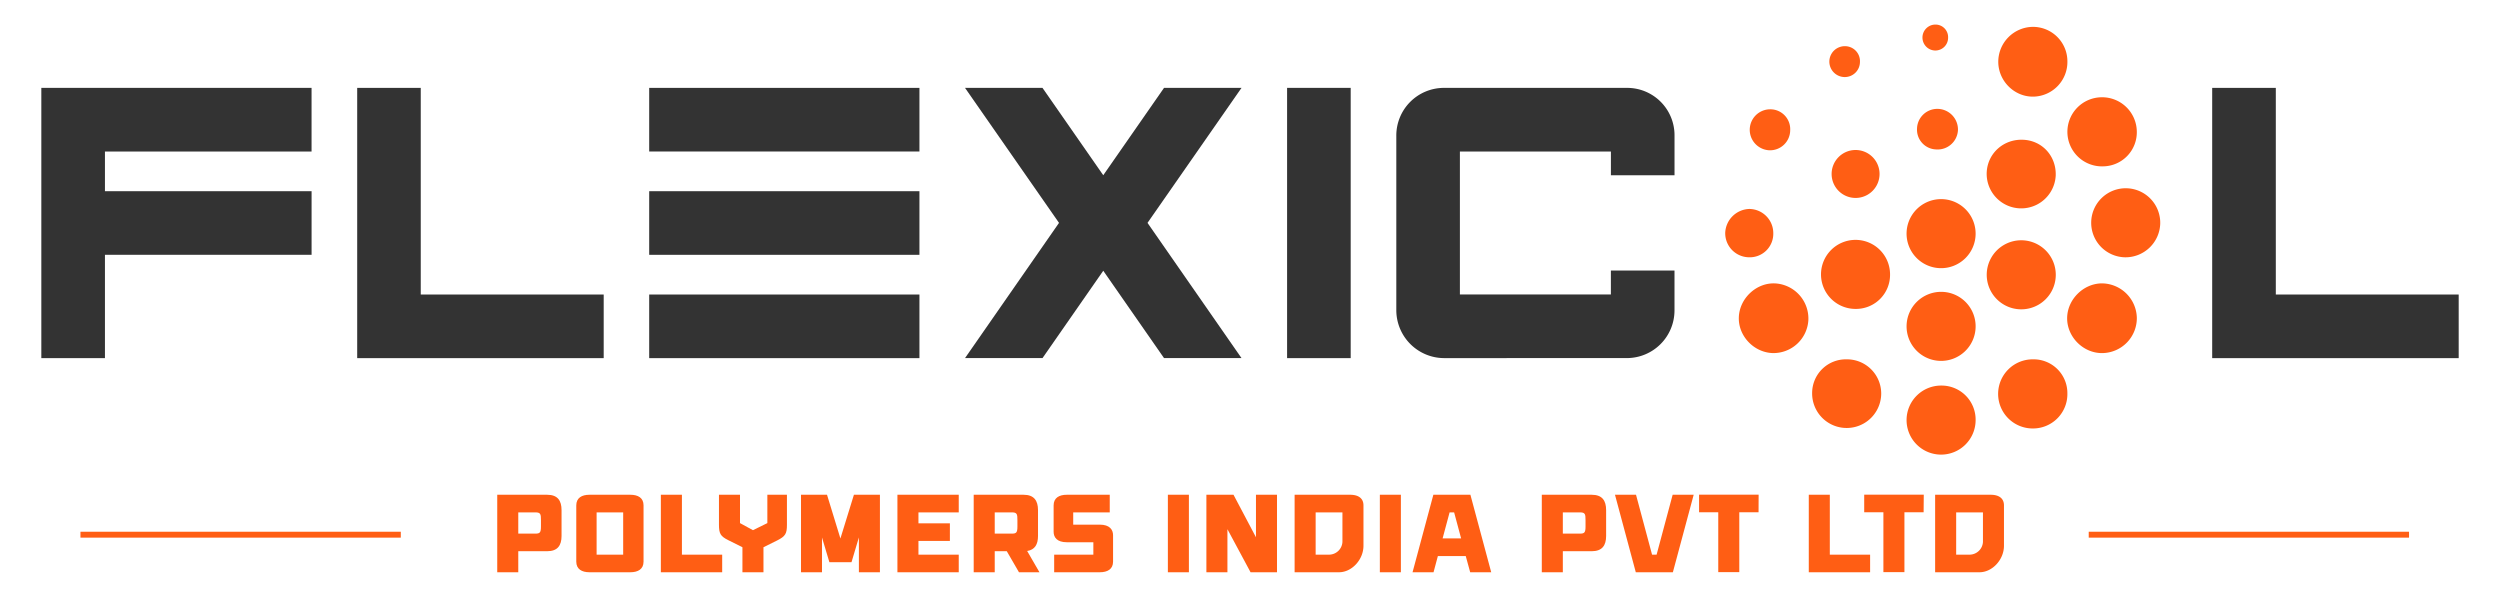 <svg id="Layer_1" data-name="Layer 1" xmlns="http://www.w3.org/2000/svg" viewBox="0 0 1693.75 404.35"><defs><style>.cls-1{fill:#ff5e14;}.cls-2{fill:#333;}.cls-3{fill:#231f20;stroke:#ff5e14;stroke-miterlimit:10;stroke-width:4px;}</style></defs><path class="cls-1" d="M1225.17,216.85a23.69,23.69,0,0,1-24.48,22.35c-12.72-.61-23.11-11.77-22.63-24.31.49-13,12.29-23.78,25.09-22.85A23.85,23.85,0,0,1,1225.17,216.85Z"/><path class="cls-1" d="M1257.51,209.29a23.39,23.39,0,1,1,23-23.51A23.06,23.06,0,0,1,1257.51,209.29Z"/><path class="cls-1" d="M1447.7,215.28a23.68,23.68,0,0,1-23,23.93c-13,.39-24.31-10.74-24.21-23.72.1-12.59,11-23.43,23.54-23.5A23.87,23.87,0,0,1,1447.7,215.28Z"/><path class="cls-1" d="M1274.52,266.6a23.4,23.4,0,1,1-46.8-.08,22.86,22.86,0,0,1,23.38-23.07A23.18,23.18,0,0,1,1274.52,266.6Z"/><path class="cls-1" d="M1377.83,290.28a23.42,23.42,0,1,1-.57-46.83,22.88,22.88,0,0,1,23.39,23.06A23.27,23.27,0,0,1,1377.83,290.28Z"/><path class="cls-1" d="M1338.48,284.61a23.39,23.39,0,1,1-23.19-23.39A23.07,23.07,0,0,1,1338.48,284.61Z"/><path class="cls-1" d="M1423.8,65.9a23.51,23.51,0,0,1,23.88,22.88A23.1,23.1,0,0,1,1425,112.7a23.41,23.41,0,1,1-1.2-46.8Z"/><path class="cls-1" d="M1338.48,158.33a23.39,23.39,0,1,1-46.76-1,23.39,23.39,0,0,1,46.76,1Z"/><path class="cls-1" d="M1400.66,41.46a23.5,23.5,0,0,1-22.75,24c-13.05.4-24.14-10.54-24.08-23.76a23.71,23.71,0,0,1,23.36-23.5A23.34,23.34,0,0,1,1400.66,41.46Z"/><path class="cls-1" d="M1338.48,221.58a23.39,23.39,0,1,1-22.93-23.85A23.35,23.35,0,0,1,1338.48,221.58Z"/><path class="cls-1" d="M1370.74,94.69c13,.59,22.53,11.2,22,24.4a23.4,23.4,0,1,1-46.73-2.63C1346.78,103.64,1357.61,94.08,1370.74,94.69Z"/><path class="cls-1" d="M1392.79,186.11a23.39,23.39,0,0,1-46.78.14,23.39,23.39,0,1,1,46.78-.14Z"/><path class="cls-1" d="M1439.65,174.32a23.39,23.39,0,1,1,23.91-22.9A23.55,23.55,0,0,1,1439.65,174.32Z"/><path class="cls-1" d="M1201.4,158.05A15.92,15.92,0,0,1,1185,174.31a16.31,16.31,0,0,1-16.16-16.74,16.89,16.89,0,0,1,16.17-16A16.38,16.38,0,0,1,1201.4,158.05Z"/><path class="cls-1" d="M1273.4,117.62a16.24,16.24,0,0,1-32.47.76,16.24,16.24,0,1,1,32.47-.76Z"/><path class="cls-1" d="M1326.52,88a13.79,13.79,0,0,1-14.85,13.24,13.4,13.4,0,0,1-12.89-14.09,13.75,13.75,0,0,1,13.75-13.39A14,14,0,0,1,1326.52,88Z"/><path class="cls-1" d="M1212.86,88.18a13.67,13.67,0,0,1-14.25,13.63,13.89,13.89,0,0,1,.59-27.76A13.48,13.48,0,0,1,1212.86,88.18Z"/><path class="cls-1" d="M1260.12,41.93a10.29,10.29,0,0,1-10.73,10.27,10.46,10.46,0,0,1,.44-20.91A10.16,10.16,0,0,1,1260.12,41.93Z"/><path class="cls-1" d="M1319.84,25.59a8.65,8.65,0,0,1-9,8.63,8.79,8.79,0,0,1,.38-17.57A8.53,8.53,0,0,1,1319.84,25.59Z"/><path class="cls-2" d="M211.08,59.54v43.1H71.1v26.89h140v43.1H71.1v70H28V59.54Z"/><path class="cls-2" d="M285.06,59.54v140H409v43.1H242V59.54Z"/><path class="cls-2" d="M439.83,59.54H622.92v43.1H439.83Zm0,70H622.92v43.1H439.83Zm0,70H622.92v43.1H439.83Z"/><path class="cls-2" d="M841.12,59.54,777.44,151l63.68,91.61H788.63l-41.17-59.18-41.17,59.18H653.8L717.48,151,653.8,59.54h52.49l41.17,59.18,41.17-59.18Z"/><path class="cls-2" d="M872,59.54h43.1V242.62H872Z"/><path class="cls-2" d="M978.27,242.62A32.51,32.51,0,0,1,946,210.33V91.83a32.28,32.28,0,0,1,32.29-32.29h123.9a32.08,32.08,0,0,1,32.3,32.29v26.89h-43.1V102.64H989.08v96.88h102.29V183.31h43.1v27a32.3,32.3,0,0,1-32.3,32.29Z"/><path class="cls-2" d="M1541.86,59.54v140h123.9v43.1h-167V59.54Z"/><line class="cls-3" x1="54.51" y1="362.25" x2="271.54" y2="362.25"/><line class="cls-3" x1="1415.11" y1="362.25" x2="1632.13" y2="362.25"/><path class="cls-1" d="M380.45,345.63V363.1c0,6.45-2.7,10.35-9.75,10.35H351.13V387.7H336.88V335.2H370.7C377.75,335.2,380.45,339.1,380.45,345.63Zm-29.32,15.9h11.55c3.07,0,3.82-.68,3.82-4.8v-4.28c0-4.12-.22-5.32-3.82-5.32H351.13Z"/><path class="cls-1" d="M436,342.4v38.1c0,5.1-3.75,7.2-8.93,7.2H399.35c-5.17,0-8.92-2.1-8.92-7.2V342.4c0-5.1,3.75-7.2,8.92-7.2H427.1C432.28,335.2,436,337.3,436,342.4Zm-13.8,4.73h-18v28.64h18Z"/><path class="cls-1" d="M489.28,375.77V387.7H447.73V335.2H462v40.57Z"/><path class="cls-1" d="M533.15,335.2v20.33c0,6-1,7.8-6.67,10.65l-9.23,4.57V387.7H503V370.75L493.48,366c-5.4-2.69-6.38-4.49-6.38-10.49V335.2h14.25v19.2l8.78,4.8,9.75-4.8V335.2Z"/><path class="cls-1" d="M596.15,335.2v52.5H581.9V364.08l-5,16.79h-15l-5-16.72V387.7H542.68V335.2H560.3l9.08,29.63,9.15-29.63Z"/><path class="cls-1" d="M622.25,347.13v7.42h21.3v11.93h-21.3v9.29h27.3V387.7H608V335.2h41.55v11.93Z"/><path class="cls-1" d="M682.1,373.45h-8.17V387.7H659.68V335.2H693.5c7,0,9.75,3.9,9.75,10.43V363.1c0,5.7-2.1,9.37-7.35,10.2l8.33,14.4H690.35Zm-8.17-11.92h11.55c3.07,0,3.82-.68,3.82-4.8v-4.28c0-4.12-.22-5.32-3.82-5.32H673.93Z"/><path class="cls-1" d="M754.1,362.65V380.5c0,5.1-3.75,7.2-9,7.2H714.2V375.77h26.55v-8.4h-18c-6.6,0-8.92-3.29-8.92-7.12V342.4c0-5.1,3.75-7.2,8.92-7.2h29.1v11.93H727.1v8.32h18C751.77,355.45,754.1,358.83,754.1,362.65Z"/><path class="cls-1" d="M791.23,387.7V335.2h14.25v52.5Z"/><path class="cls-1" d="M865.17,335.2v52.5H847.25l-15.67-29.17V387.7H817.33V335.2H835.7L850.92,364V335.2Z"/><path class="cls-1" d="M923.75,342.4v27.37c0,9.3-7.8,17.93-16.58,17.93H877.1V335.2h37.65C920.3,335.2,923.75,337.6,923.75,342.4Zm-14.25,4.73H891.35v28.64h9.45a9.11,9.11,0,0,0,8.7-8.62Z"/><path class="cls-1" d="M934.85,387.7V335.2H949.1v52.5Z"/><path class="cls-1" d="M993.05,376.75h-18.9l-2.93,10.95H957l14.1-52.5H996.2l14.1,52.5H996.05Zm-3.15-12-4.73-17.62H982.1l-4.73,17.62Z"/><path class="cls-1" d="M1088.15,345.63V363.1c0,6.45-2.7,10.35-9.75,10.35h-19.58V387.7h-14.25V335.2h33.83C1085.45,335.2,1088.15,339.1,1088.15,345.63Zm-29.33,15.9h11.55c3.08,0,3.83-.68,3.83-4.8v-4.28c0-4.12-.23-5.32-3.83-5.32h-11.55Z"/><path class="cls-1" d="M1147.47,335.2l-14.1,52.5h-25.12l-14.1-52.5h14.25l10.87,40.57h3.08l10.87-40.57Z"/><path class="cls-1" d="M1191.42,347.05h-13.05v40.57h-14.25V347.05h-13V335.13h40.35Z"/><path class="cls-1" d="M1267,375.77V387.7h-41.55V335.2h14.25v40.57Z"/><path class="cls-1" d="M1303.25,347.05h-13v40.57H1276V347.05h-13V335.13h40.35Z"/><path class="cls-1" d="M1357.69,342.4v27.37c0,9.3-7.79,17.93-16.57,17.93h-30.07V335.2h37.65C1354.25,335.2,1357.69,337.6,1357.69,342.4Zm-14.24,4.73H1325.3v28.64h9.45a9.11,9.11,0,0,0,8.7-8.62Z"/></svg>